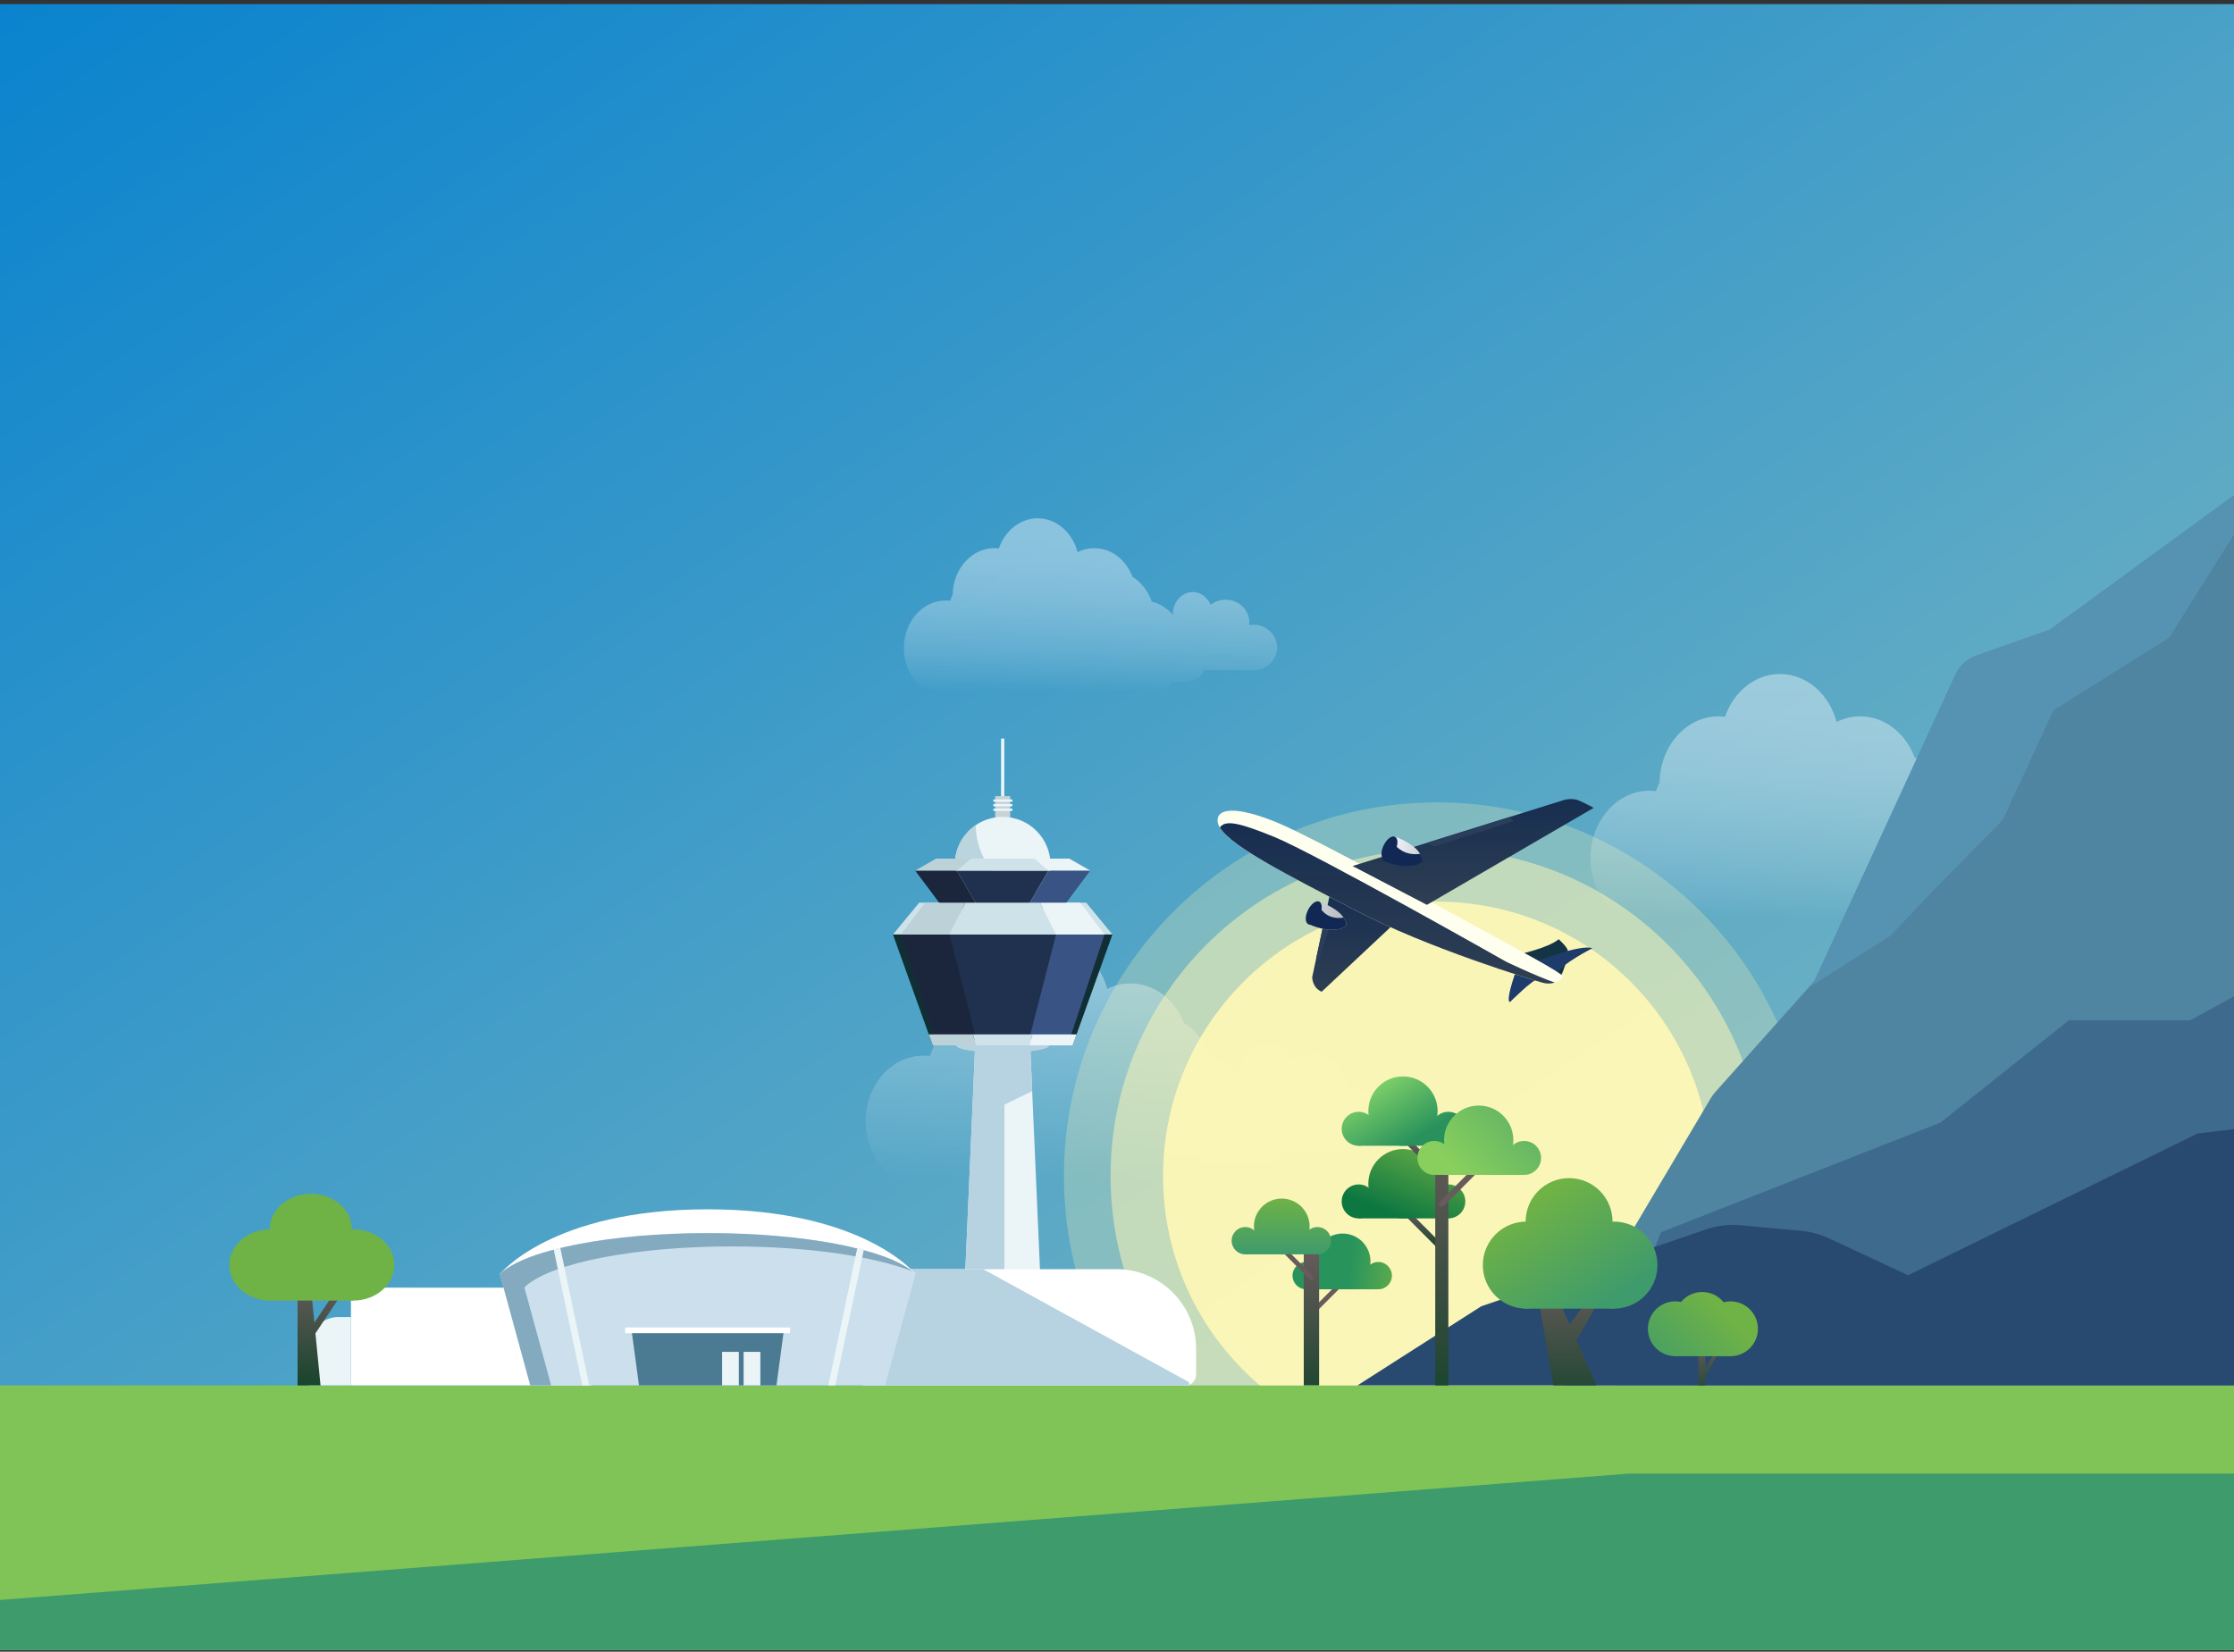 <svg width="380" height="281" viewBox="0 0 380 281" fill="none" xmlns="http://www.w3.org/2000/svg">
<rect x="0" y="0" width="380" height="281" fill="#333333" stroke="none"/>
<g clip-path="url(#clip0_4457_4693)">
<path d="M380 0.696H0V280.696H380V0.696Z" fill="url(#paint0_linear_4457_4693)"/>
<rect y="235.696" width="380" height="65" fill="#80C457"/>
<path d="M0 272.196L277.083 250.696H380V300.696H0V272.196Z" fill="#3E9B6B"/>
<g clip-path="url(#clip1_4457_4693)">
<path opacity="0.4" d="M229.937 185.26C229.597 185.26 229.271 185.292 228.945 185.347C228.973 185.141 228.987 184.93 228.987 184.715C228.987 181.772 226.473 179.382 223.376 179.382C222.027 179.382 220.792 179.835 219.829 180.586C219.058 178.815 217.452 177.592 215.59 177.592C212.979 177.592 210.868 179.977 210.864 182.921C209.533 181.396 207.813 180.298 205.89 179.835C205.037 177.345 203.422 175.294 201.357 174.045C199.843 170.08 196.352 167.306 192.287 167.306C190.887 167.306 189.548 167.636 188.341 168.231C187.116 163.649 183.349 160.307 178.894 160.307C174.719 160.307 171.154 163.232 169.709 167.37C169.36 167.329 169.002 167.306 168.645 167.306C163.263 167.306 158.886 172.172 158.78 178.224C158.551 178.686 158.344 179.163 158.175 179.661C157.821 179.616 157.468 179.593 157.11 179.593C151.66 179.593 147.241 184.578 147.241 190.735C147.241 196.892 151.66 201.873 157.11 201.873H180.184C180.28 201.873 180.372 201.868 180.468 201.863C180.564 201.863 180.656 201.873 180.752 201.873H203.826C206.574 201.873 209.061 200.605 210.85 198.554C215.025 199.341 218.09 197.537 218.09 196.146C218.09 196.068 218.09 195.999 218.09 195.926H229.932C233.033 195.926 235.543 193.537 235.543 190.593C235.543 187.65 233.029 185.26 229.932 185.26H229.937Z" fill="url(#paint1_linear_4457_4693)"/>
<path opacity="0.4" d="M354.748 140.354C354.402 140.354 354.071 140.386 353.741 140.442C353.769 140.229 353.785 140.013 353.785 139.792C353.785 136.759 351.223 134.303 348.072 134.303C346.7 134.303 345.443 134.768 344.46 135.543C343.673 133.717 342.041 132.461 340.144 132.461C337.486 132.461 335.334 134.917 335.334 137.946C333.978 136.377 332.227 135.246 330.27 134.768C329.399 132.204 327.756 130.094 325.656 128.806C324.116 124.725 320.56 121.869 316.418 121.869C314.99 121.869 313.63 122.21 312.4 122.823C311.151 118.105 307.316 114.666 302.777 114.666C298.525 114.666 294.893 117.68 293.425 121.937C293.067 121.893 292.705 121.869 292.339 121.869C286.857 121.869 282.397 126.88 282.29 133.107C282.055 133.581 281.848 134.074 281.673 134.588C281.315 134.544 280.953 134.516 280.587 134.516C275.038 134.516 270.539 139.651 270.539 145.987C270.539 152.323 275.038 157.454 280.587 157.454H304.086C304.186 157.454 304.277 157.45 304.377 157.446C304.472 157.446 304.571 157.454 304.667 157.454H328.166C330.966 157.454 333.496 156.146 335.322 154.036C339.575 154.846 342.694 152.989 342.694 151.56C342.694 151.48 342.694 151.408 342.694 151.332H354.752C357.91 151.332 360.468 148.872 360.468 145.843C360.468 142.813 357.91 140.35 354.752 140.35L354.748 140.354Z" fill="url(#paint2_linear_4457_4693)"/>
<path opacity="0.4" d="M213.192 106.291C212.948 106.291 212.714 106.313 212.481 106.352C212.498 106.201 212.509 106.05 212.509 105.894C212.509 103.759 210.7 102.027 208.475 102.027C207.504 102.027 206.621 102.356 205.928 102.898C205.373 101.613 204.218 100.724 202.881 100.724C201.005 100.724 199.485 102.451 199.485 104.592C198.53 103.485 197.293 102.686 195.911 102.351C195.295 100.546 194.135 99.059 192.653 98.148C191.566 95.27 189.057 93.258 186.133 93.258C185.128 93.258 184.163 93.499 183.297 93.929C182.415 90.604 179.707 88.178 176.505 88.178C173.502 88.178 170.939 90.302 169.901 93.303C169.651 93.275 169.39 93.253 169.135 93.253C165.267 93.253 162.12 96.784 162.043 101.171C161.876 101.507 161.732 101.853 161.61 102.217C161.355 102.183 161.105 102.166 160.844 102.166C156.926 102.166 153.752 105.782 153.752 110.253C153.752 114.724 156.926 118.334 160.844 118.334H177.431C177.503 118.334 177.565 118.334 177.637 118.334C177.703 118.334 177.775 118.334 177.842 118.334H194.429C196.405 118.334 198.192 117.412 199.479 115.925C202.481 116.495 204.684 115.187 204.684 114.181C204.684 114.126 204.684 114.075 204.684 114.019H213.197C215.428 114.019 217.232 112.287 217.232 110.152C217.232 108.017 215.428 106.279 213.197 106.279L213.192 106.291Z" fill="url(#paint3_linear_4457_4693)"/>
<path opacity="0.25" d="M180.971 200.078C180.971 235.187 209.393 263.65 244.452 263.65C279.511 263.65 307.929 235.187 307.929 200.078C307.929 164.968 279.511 136.509 244.452 136.509C209.393 136.509 180.971 164.972 180.971 200.078Z" fill="#FFF8B7"/>
<path opacity="0.5" d="M188.906 200.078C188.906 230.797 213.773 255.704 244.452 255.704C275.13 255.704 299.994 230.801 299.994 200.078C299.994 169.355 275.127 144.456 244.452 144.456C213.777 144.456 188.906 169.359 188.906 200.078Z" fill="#FFF8B7"/>
<path d="M197.833 200.078C197.833 225.863 218.701 246.761 244.448 246.761C270.196 246.761 291.064 225.863 291.064 200.078C291.064 174.293 270.192 153.395 244.448 153.395C218.704 153.395 197.833 174.293 197.833 200.078Z" fill="#FFF8B7" fill-opacity="0.9"/>
<path d="M178.454 177.838C178.454 178.243 177.204 178.602 175.277 178.823C173.957 178.98 172.325 179.072 170.554 179.072C168.784 179.072 167.152 178.98 165.832 178.823C163.905 178.602 162.654 178.243 162.654 177.838C162.654 177.432 163.942 177.064 165.919 176.843C167.221 176.691 168.825 176.604 170.554 176.604C172.283 176.604 173.888 176.691 175.19 176.843C177.167 177.064 178.454 177.428 178.454 177.838Z" fill="#C3D1D8"/>
<path d="M177.526 230.234H163.583L164.108 218.242L165.832 178.823L165.919 176.843C167.221 176.691 168.826 176.604 170.555 176.604C172.284 176.604 173.889 176.691 175.19 176.843L175.277 178.823L175.572 185.629L177.526 230.234Z" fill="#EBF4F7"/>
<path d="M170.83 125.649H170.283V137.069H170.83V125.649Z" fill="#EBF7FC"/>
<path d="M171.828 135.448H169.285V140.689H171.828V135.448Z" fill="#C8D3D6"/>
<path d="M181.747 146.068H159.362L155.849 148.172H185.26L181.747 146.068Z" fill="#0C496B"/>
<path d="M185.26 148.172H155.849L161.178 155.517H179.93L185.26 148.172Z" fill="#0C496B"/>
<path d="M178.693 147.118C178.693 148.877 178.137 150.512 177.19 151.842C175.714 153.919 173.295 155.273 170.554 155.273C166.057 155.273 162.415 151.621 162.415 147.118C162.415 144.355 163.785 141.914 165.887 140.44L165.96 140.39C167.266 139.492 168.848 138.967 170.554 138.967C175.051 138.967 178.693 142.619 178.693 147.118Z" fill="#EBF4F7"/>
<path d="M177.19 151.842C175.714 153.919 173.295 155.273 170.554 155.273C166.057 155.273 162.415 151.621 162.415 147.118C162.415 144.355 163.785 141.914 165.887 140.44L165.96 140.39C165.96 140.39 165.593 150.783 177.19 151.842Z" fill="#BAD5DD"/>
<path d="M184.764 153.569H156.35L151.89 158.98H189.22L184.764 153.569Z" fill="#CEE2EA"/>
<path d="M189.22 158.98H151.89L158.654 177.838H182.455L189.22 158.98Z" fill="#122E35"/>
<path d="M174.78 177.838H166.333L161.486 158.98H179.627L174.78 177.838Z" fill="#20314F"/>
<path d="M187.881 158.98L181.605 177.838H174.776L179.627 158.98H187.881Z" fill="#385384"/>
<path d="M153.228 158.98L159.509 177.838H166.333L161.486 158.98H153.228Z" fill="#1B263D"/>
<path d="M174.182 155.273H166.926L162.76 148.117H178.353L174.182 155.273Z" fill="#20314F"/>
<path d="M185.449 148.117L180.05 155.273H174.183L178.353 148.117H185.449Z" fill="#385384"/>
<path d="M155.665 148.117L161.058 155.273H166.926L162.76 148.117H155.665Z" fill="#1B263D"/>
<path d="M176.022 146.068H165.096L162.76 148.117H178.353L176.022 146.068Z" fill="#CEE2EA"/>
<path d="M185.448 148.117L181.889 146.068H176.021L178.353 148.117H185.448Z" fill="#EBF4F7"/>
<path d="M155.665 148.117L159.228 146.068H165.096L162.76 148.117H155.665Z" fill="#BCD1D8"/>
<path d="M174.596 154.564L174.183 155.273H166.926L166.517 154.564H174.596Z" fill="#CEE2EA"/>
<path d="M180.584 154.564L180.05 155.273H174.183L174.596 154.564H180.584Z" fill="#EBF4F7"/>
<path d="M166.926 155.273H161.059L160.53 154.564H166.517L166.926 155.273Z" fill="#BCD1D8"/>
<path d="M176.919 153.569H164.199L161.486 158.98H179.627L176.919 153.569Z" fill="#CEE2EA"/>
<path d="M187.881 158.98L183.743 153.569H176.918L179.627 158.98H187.881Z" fill="#EBF4F7"/>
<path d="M175.277 178.823L175.571 185.629L170.853 187.923V218.242H164.107L165.832 178.823C163.905 178.602 162.654 178.243 162.654 177.838C162.654 177.432 163.942 177.064 165.919 176.843C167.221 176.691 168.825 176.604 170.554 176.604C172.283 176.604 173.888 176.691 175.19 176.843C177.167 177.064 178.454 177.428 178.454 177.838C178.454 178.248 177.204 178.602 175.277 178.823Z" fill="#B7D2E1"/>
<path d="M153.228 158.98L157.375 153.569H164.199L161.486 158.98H153.228Z" fill="#BCD1D8"/>
<path d="M175.617 175.977L175.102 177.838H166.006L165.491 175.977H175.617Z" fill="#CEE2EA"/>
<path d="M183.122 175.977L182.455 177.838H175.102L175.617 175.977H183.122Z" fill="#EBF4F7"/>
<path d="M166.006 177.838H158.654L157.987 175.977H165.491L166.006 177.838Z" fill="#BCD1D8"/>
<path d="M172.209 136.001H168.972V136.392H172.209V136.001Z" fill="#EBF7FC"/>
<path d="M172.209 136.784H168.972V137.175H172.209V136.784Z" fill="#EBF7FC"/>
<path d="M172.209 137.562H168.972V137.953H172.209V137.562Z" fill="#EBF7FC"/>
<path d="M146.744 215.921H189.914C197.391 215.921 203.46 222 203.46 229.488V233.806C203.46 234.91 202.565 235.806 201.46 235.806H146.744V215.921Z" fill="white"/>
<path d="M201.901 235.806C202.315 235.806 202.456 235.254 202.093 235.055L167.333 215.971C167.274 215.938 167.208 215.921 167.141 215.921H147.144C146.923 215.921 146.744 216.1 146.744 216.321V235.406C146.744 235.627 146.923 235.806 147.144 235.806H201.901Z" fill="#B7D2E1"/>
<path d="M85.028 216.768C85.028 216.768 93.775 205.735 120.381 205.735C146.987 205.735 155.733 216.764 155.733 216.764H85.028V216.768Z" fill="white"/>
<path d="M100.695 219.066H59.696V235.806H100.695V219.066Z" fill="white"/>
<path d="M57.567 224.058H59.691V235.806H52.536V229.092C52.536 226.31 54.789 224.054 57.567 224.054V224.058Z" fill="#EBF4F7"/>
<path d="M155.734 216.759L154.147 222.552L150.528 235.801H90.229L86.61 222.552L85.024 216.764C85.139 216.644 85.263 216.529 85.396 216.409C87.084 214.959 90.142 213.656 94.184 212.596C94.552 212.504 94.924 212.408 95.306 212.315C101.84 210.741 110.669 209.778 120.381 209.778C130.093 209.778 139.235 210.777 145.801 212.398C146.183 212.5 146.564 212.592 146.923 212.693C150.795 213.734 153.724 215 155.361 216.414C155.49 216.534 155.619 216.644 155.729 216.759H155.734Z" fill="#CBE0EC"/>
<path d="M89.572 218.684C89.434 218.804 89.314 218.919 89.199 219.039L90.785 224.827L93.784 235.81H90.234L86.615 222.562L85.028 216.773C85.143 216.653 85.267 216.538 85.401 216.419C89.861 212.587 103.836 209.783 120.381 209.783C136.926 209.783 150.615 212.527 155.218 216.299C148.73 213.748 137.413 212.048 124.547 212.048C108.002 212.048 94.027 214.853 89.567 218.684H89.572Z" fill="#84AABF"/>
<path d="M132.061 235.806H108.706L107.492 226.789H133.27L132.061 235.806Z" fill="#4B7A93"/>
<path d="M134.384 225.841H106.338V226.812H134.384V225.841Z" fill="white"/>
<path d="M100.263 235.806H99.072L94.189 212.601L94.161 212.481L95.311 212.306V212.32L100.263 235.806Z" fill="#EBF4F7"/>
<path d="M140.872 235.806L145.806 212.398L145.829 212.306L146.969 212.481L146.928 212.693H146.923L142.058 235.806H140.872Z" fill="#EBF4F7"/>
<path d="M129.337 229.99H126.488V235.696H129.337V229.99Z" fill="#EBF4F7"/>
<path d="M125.674 229.99H122.826V235.696H125.674V229.99Z" fill="#EBF4F7"/>
<path d="M425.168 100.921V268.296H261.993V247.432L273.281 216.722L291.023 186.796C291.221 186.46 291.456 186.142 291.714 185.847L307.578 168.077L308.655 166.871L332.645 114.731C333.33 113.244 334.587 112.097 336.129 111.554L348.711 107.105L385.872 79.969C386.3 79.656 386.765 79.403 387.243 79.224C389.034 78.519 391.087 78.703 392.749 79.79L425.168 100.921Z" fill="#5085A1"/>
<path d="M425.168 144.822L372.559 173.572H351.918L330.067 190.982L282.555 209.626L277.863 220.618H425.168V144.822Z" fill="#3D6A8D"/>
<path d="M251.952 222.234L290.248 209.142C292.121 208.503 294.104 208.264 296.074 208.448L306.419 209.4C308.029 209.547 309.598 209.97 311.066 210.656L324.568 216.948L373.794 192.845L410.346 188.425L425.168 189.386V268.296H221.285L218.045 243.912L251.956 222.234H251.952Z" fill="#294A70"/>
<path d="M387.324 79.213L368.959 108.492L349.294 120.821L340.644 139.493L329.09 151.232L321.569 159.169L307.568 168.049L308.646 166.843L332.662 114.716C333.348 113.229 334.607 112.083 336.15 111.54L348.746 107.093L385.946 79.963C386.375 79.65 386.841 79.397 387.32 79.218L387.324 79.213Z" fill="#5693B3"/>
<path d="M226.264 151.893L223.202 166.256C223.202 166.256 223.208 168.041 224.81 168.718L237.544 156.777L226.264 151.893Z" fill="#172E51"/>
<path d="M226.264 151.893L223.202 166.256C223.202 166.256 223.208 168.041 224.81 168.718L237.544 156.777L226.264 151.893Z" fill="url(#paint4_linear_4457_4693)" fill-opacity="0.1"/>
<path d="M257.961 162.461C257.961 162.461 263.469 161.275 265.123 159.787C265.123 159.787 266.351 160.856 266.635 161.552C266.918 162.242 265.747 166.572 264.878 166.63C264.009 166.688 257.961 162.461 257.961 162.461Z" fill="#143344"/>
<path d="M261.313 163.582C261.313 163.582 268.925 160.553 270.855 161.327C270.855 161.327 265.585 164.001 264.839 165.618C264.093 167.235 261.313 163.575 261.313 163.575V163.582Z" fill="#1D3C6B"/>
<path d="M257.684 165.728C257.684 165.728 256.063 170.29 256.841 170.483C256.841 170.483 260.766 166.553 261.558 166.617L257.691 165.734L257.684 165.728Z" fill="#1D3C6B"/>
<path d="M207.103 139.656C207.019 137.556 210.127 137.04 217.141 139.895C224.154 142.749 256.667 160.689 256.667 160.689C256.667 160.689 265.624 165.477 265.798 166.056C265.965 166.636 264.189 167.68 262.459 167.203C260.728 166.727 242.885 161.346 230.428 154.806C217.971 148.265 207.231 143.014 207.103 139.656Z" fill="#FEFFEF"/>
<path d="M230.067 147.337L265.997 136.112C265.997 136.112 267.394 135.668 268.61 136.203C269.826 136.737 271.074 137.44 271.074 137.44L242.711 153.936L230.067 147.331V147.337Z" fill="#172E51"/>
<path d="M230.067 147.337L265.997 136.112C265.997 136.112 267.394 135.668 268.61 136.203C269.826 136.737 271.074 137.44 271.074 137.44L242.711 153.936L230.067 147.331V147.337Z" fill="url(#paint5_linear_4457_4693)" fill-opacity="0.1"/>
<path d="M223.871 163.099L224.418 163.195L226.632 156.03L225.428 155.817L223.871 163.099Z" fill="#2A3E5C"/>
<path d="M264.447 167.165C263.868 167.345 263.166 167.397 262.465 167.203C260.728 166.72 242.891 161.346 230.428 154.806C219.296 148.955 209.535 144.135 207.495 140.778C208.441 139.399 210.938 140.024 216.69 142.356C223.71 145.211 256.178 163.608 256.178 163.608C256.178 163.608 260.978 165.934 264.447 167.158V167.165Z" fill="#172E51"/>
<path d="M264.447 167.165C263.868 167.345 263.166 167.397 262.465 167.203C260.728 166.72 242.891 161.346 230.428 154.806C219.296 148.955 209.535 144.135 207.495 140.778C208.441 139.399 210.938 140.024 216.69 142.356C223.71 145.211 256.178 163.608 256.178 163.608C256.178 163.608 260.978 165.934 264.447 167.158V167.165Z" fill="url(#paint6_linear_4457_4693)" fill-opacity="0.1"/>
<path d="M237.229 142.311C237.229 142.311 240.292 143.355 241.424 145.069C242.003 146.055 241.92 146.287 241.855 146.422C241.791 146.558 239.957 148.162 235.389 146.152L237.235 142.311H237.229Z" fill="url(#paint7_linear_4457_4693)"/>
<path d="M237.319 144.754C237.842 143.699 237.829 142.626 237.291 142.359C236.753 142.092 235.893 142.731 235.37 143.786C234.848 144.841 234.86 145.913 235.398 146.18C235.936 146.448 236.796 145.809 237.319 144.754Z" fill="#112855"/>
<path d="M228.973 157.454C228.909 157.589 227.082 159.194 222.507 157.183L223.369 155.386L224.347 153.349C224.347 153.349 227.416 154.387 228.542 156.107C229.121 157.087 229.038 157.325 228.973 157.46V157.454Z" fill="url(#paint8_linear_4457_4693)"/>
<path d="M228.973 157.454C228.909 157.589 227.082 159.194 222.507 157.183L223.369 155.385L224.746 154.715C224.746 154.715 225.814 156.526 228.542 156.107C229.121 157.087 229.038 157.325 228.973 157.46V157.454Z" fill="#112855"/>
<path d="M241.932 146.616C241.868 146.751 239.642 148.343 235.067 146.332L236.328 144.547L237.409 143.877C237.409 143.877 238.831 145.675 241.553 145.256C242.132 146.236 241.997 146.487 241.926 146.622L241.932 146.616Z" fill="#112855"/>
<path d="M224.438 155.788C224.961 154.733 224.949 153.661 224.411 153.394C223.873 153.126 223.013 153.765 222.49 154.82C221.967 155.875 221.98 156.947 222.518 157.215C223.056 157.482 223.915 156.843 224.438 155.788Z" fill="#112855"/>
<path d="M242.646 143.413L243.94 144.019L257.491 139.689L256.719 139.012L242.646 143.413Z" fill="#2A3E5C"/>
<path d="M264.231 235.696H271.556L265.035 220.949H261.695L264.231 235.696Z" fill="url(#paint9_linear_4457_4693)"/>
<path d="M266.201 226.442L266.625 230.646L274.008 217.836L272.903 217.191L266.201 226.442Z" fill="url(#paint10_linear_4457_4693)"/>
<path d="M274.542 222.63C278.623 222.63 281.931 219.317 281.931 215.23C281.931 211.143 278.623 207.83 274.542 207.83C270.461 207.83 267.153 211.143 267.153 215.23C267.153 219.317 270.461 222.63 274.542 222.63Z" fill="url(#paint11_linear_4457_4693)"/>
<path d="M259.615 222.63C263.696 222.63 267.004 219.317 267.004 215.23C267.004 211.143 263.696 207.83 259.615 207.83C255.534 207.83 252.226 211.143 252.226 215.23C252.226 219.317 255.534 222.63 259.615 222.63Z" fill="url(#paint12_linear_4457_4693)"/>
<path d="M266.9 215.23C270.981 215.23 274.289 211.917 274.289 207.83C274.289 203.743 270.981 200.43 266.9 200.43C262.819 200.43 259.511 203.743 259.511 207.83C259.511 211.917 262.819 215.23 266.9 215.23Z" fill="url(#paint13_linear_4457_4693)"/>
<path d="M274.542 215.23H259.263V222.63H274.542V215.23Z" fill="url(#paint14_linear_4457_4693)"/>
<path d="M290.074 229.945H288.891V235.696H290.074V229.945Z" fill="url(#paint15_linear_4457_4693)"/>
<path d="M293.276 228.507L292.764 228.21L289.348 234.135L289.86 234.431L293.276 228.507Z" fill="url(#paint16_linear_4457_4693)"/>
<path d="M294.366 230.722C296.937 230.722 299.022 228.635 299.022 226.06C299.022 223.485 296.937 221.397 294.366 221.397C291.795 221.397 289.71 223.485 289.71 226.06C289.71 228.635 291.795 230.722 294.366 230.722Z" fill="url(#paint17_linear_4457_4693)"/>
<path d="M284.96 230.722C287.531 230.722 289.616 228.635 289.616 226.06C289.616 223.485 287.531 221.397 284.96 221.397C282.389 221.397 280.304 223.485 280.304 226.06C280.304 228.635 282.389 230.722 284.96 230.722Z" fill="url(#paint18_linear_4457_4693)"/>
<path d="M289.548 229.128C292.119 229.128 294.204 227.04 294.204 224.465C294.204 221.89 292.119 219.803 289.548 219.803C286.976 219.803 284.892 221.89 284.892 224.465C284.892 227.04 286.976 229.128 289.548 229.128Z" fill="url(#paint19_linear_4457_4693)"/>
<path d="M294.361 226.059H284.735V230.722H294.361V226.059Z" fill="url(#paint20_linear_4457_4693)"/>
<path d="M245.248 212.863C245.122 212.863 244.991 212.814 244.894 212.716L238.379 206.192C238.184 205.997 238.184 205.679 238.379 205.483C238.574 205.288 238.892 205.288 239.087 205.483L245.602 212.007C245.797 212.203 245.797 212.521 245.602 212.716C245.504 212.814 245.374 212.863 245.248 212.863Z" fill="url(#paint21_linear_4457_4693)"/>
<path d="M249.248 204.391C249.248 205.988 247.954 207.28 246.359 207.28C244.764 207.28 243.474 205.984 243.474 204.391C243.474 202.798 244.768 201.502 246.359 201.502C247.95 201.502 249.248 202.798 249.248 204.391Z" fill="url(#paint22_linear_4457_4693)"/>
<path d="M233.988 204.391C233.988 205.988 232.694 207.28 231.103 207.28C229.512 207.28 228.218 205.984 228.218 204.391C228.218 202.798 229.512 201.502 231.103 201.502C232.694 201.502 233.988 202.798 233.988 204.391Z" fill="url(#paint23_linear_4457_4693)"/>
<path d="M244.536 201.384C244.536 204.64 241.899 207.284 238.644 207.284C235.388 207.284 232.751 204.644 232.751 201.384C232.751 198.124 235.388 195.483 238.644 195.483C241.899 195.483 244.536 198.124 244.536 201.384Z" fill="url(#paint24_linear_4457_4693)"/>
<path d="M246.363 204.391H231.103V207.28H246.363V204.391Z" fill="url(#paint25_linear_4457_4693)"/>
<path d="M246.363 193.286H244.133V235.696H246.363V193.286Z" fill="url(#paint26_linear_4457_4693)"/>
<path d="M245.097 200.361C244.967 200.361 244.841 200.312 244.743 200.214L238.379 193.841C238.184 193.645 238.184 193.327 238.379 193.132C238.574 192.936 238.892 192.936 239.087 193.132L245.451 199.505C245.647 199.701 245.647 200.018 245.451 200.214C245.354 200.312 245.223 200.361 245.097 200.361Z" fill="#575752"/>
<path d="M249.248 192.035C249.248 193.633 247.954 194.925 246.359 194.925C244.764 194.925 243.474 193.629 243.474 192.035C243.474 190.442 244.768 189.146 246.359 189.146C247.95 189.146 249.248 190.442 249.248 192.035Z" fill="url(#paint27_linear_4457_4693)"/>
<path d="M233.988 192.035C233.988 193.633 232.694 194.925 231.103 194.925C229.512 194.925 228.218 193.629 228.218 192.035C228.218 190.442 229.512 189.146 231.103 189.146C232.694 189.146 233.988 190.442 233.988 192.035Z" fill="url(#paint28_linear_4457_4693)"/>
<path d="M244.536 189.028C244.536 192.288 241.899 194.929 238.644 194.929C235.388 194.929 232.751 192.288 232.751 189.028C232.751 185.768 235.388 183.127 238.644 183.127C241.899 183.127 244.536 185.768 244.536 189.028Z" fill="url(#paint29_linear_4457_4693)"/>
<path d="M246.363 192.035H231.103V194.925H246.363V192.035Z" fill="url(#paint30_linear_4457_4693)"/>
<path d="M245.248 205.316C245.122 205.316 244.992 205.267 244.894 205.169C244.699 204.974 244.699 204.656 244.894 204.46L251.258 198.087C251.454 197.891 251.771 197.891 251.966 198.087C252.162 198.282 252.162 198.6 251.966 198.796L245.602 205.169C245.504 205.267 245.374 205.316 245.248 205.316Z" fill="#675B5B"/>
<path d="M262.131 196.995C262.131 198.592 260.837 199.884 259.246 199.884C257.655 199.884 256.361 198.592 256.361 196.995C256.361 195.397 257.655 194.105 259.246 194.105C260.837 194.105 262.131 195.401 262.131 196.995Z" fill="url(#paint31_linear_4457_4693)"/>
<path d="M246.867 196.995C246.867 198.592 245.573 199.884 243.982 199.884C242.391 199.884 241.097 198.592 241.097 196.995C241.097 195.397 242.391 194.105 243.982 194.105C245.573 194.105 246.867 195.401 246.867 196.995Z" fill="url(#paint32_linear_4457_4693)"/>
<path d="M257.419 193.983C257.419 197.243 254.782 199.884 251.527 199.884C248.271 199.884 245.634 197.243 245.634 193.983C245.634 190.723 248.271 188.083 251.527 188.083C254.782 188.083 257.419 190.723 257.419 193.983Z" fill="url(#paint33_linear_4457_4693)"/>
<path d="M259.242 196.995H243.982V199.884H259.242V196.995Z" fill="url(#paint34_linear_4457_4693)"/>
<path d="M223.071 223.829C223.173 223.829 223.278 223.788 223.356 223.711L228.593 218.466C228.751 218.307 228.751 218.054 228.593 217.896C228.434 217.737 228.182 217.737 228.023 217.896L222.786 223.14C222.627 223.299 222.627 223.552 222.786 223.711C222.863 223.788 222.969 223.829 223.071 223.829Z" fill="#675B5B"/>
<path d="M219.856 217.02C219.856 218.303 220.894 219.342 222.175 219.342C223.457 219.342 224.495 218.303 224.495 217.02C224.495 215.736 223.457 214.697 222.175 214.697C220.894 214.697 219.856 215.736 219.856 217.02Z" fill="url(#paint35_linear_4457_4693)"/>
<path d="M232.125 217.02C232.125 218.303 233.162 219.342 234.444 219.342C235.726 219.342 236.764 218.303 236.764 217.02C236.764 215.736 235.726 214.697 234.444 214.697C233.162 214.697 232.125 215.736 232.125 217.02Z" fill="url(#paint36_linear_4457_4693)"/>
<path d="M223.644 214.603C223.644 217.223 225.764 219.346 228.381 219.346C230.997 219.346 233.118 217.223 233.118 214.603C233.118 211.983 230.997 209.86 228.381 209.86C225.764 209.86 223.644 211.983 223.644 214.603Z" fill="url(#paint37_linear_4457_4693)"/>
<path d="M234.444 217.02H222.175V219.342H234.444V217.02Z" fill="url(#paint38_linear_4457_4693)"/>
<path d="M224.377 212.818H221.769V235.696H224.377V212.818Z" fill="url(#paint39_linear_4457_4693)"/>
<path d="M223.071 217.761C223.173 217.761 223.278 217.721 223.356 217.643C223.514 217.484 223.514 217.232 223.356 217.073L218.237 211.95C218.078 211.791 217.826 211.791 217.667 211.95C217.508 212.109 217.508 212.362 217.667 212.521L222.786 217.643C222.863 217.721 222.969 217.761 223.071 217.761Z" fill="#675B5B"/>
<path d="M209.5 211.074C209.5 212.358 210.538 213.397 211.819 213.397C213.101 213.397 214.139 212.358 214.139 211.074C214.139 209.79 213.101 208.751 211.819 208.751C210.538 208.751 209.5 209.79 209.5 211.074Z" fill="url(#paint40_linear_4457_4693)"/>
<path d="M221.769 211.074C221.769 212.358 222.806 213.397 224.088 213.397C225.37 213.397 226.408 212.358 226.408 211.074C226.408 209.79 225.37 208.751 224.088 208.751C222.806 208.751 221.769 209.79 221.769 211.074Z" fill="url(#paint41_linear_4457_4693)"/>
<path d="M213.288 208.654C213.288 211.274 215.408 213.397 218.025 213.397C220.641 213.397 222.762 211.274 222.762 208.654C222.762 206.033 220.641 203.91 218.025 203.91C215.408 203.91 213.288 206.033 213.288 208.654Z" fill="url(#paint42_linear_4457_4693)"/>
<path d="M224.088 211.074H211.819V213.397H224.088V211.074Z" fill="url(#paint43_linear_4457_4693)"/>
<path d="M53.034 220.488H50.617V235.691L54.519 235.691L53.034 220.488Z" fill="url(#paint44_linear_4457_4693)"/>
<path d="M59.585 217.938L58.538 217.414L51.561 227.887L52.607 228.41L59.585 217.938Z" fill="url(#paint45_linear_4457_4693)"/>
<path d="M60.091 221.257C63.95 221.257 67.078 218.547 67.078 215.203C67.078 211.86 63.95 209.149 60.091 209.149C56.233 209.149 53.105 211.86 53.105 215.203C53.105 218.547 56.233 221.257 60.091 221.257Z" fill="url(#paint46_linear_4457_4693)"/>
<path d="M45.986 221.257C49.845 221.257 52.973 218.547 52.973 215.203C52.973 211.86 49.845 209.149 45.986 209.149C42.128 209.149 39 211.86 39 215.203C39 218.547 42.128 221.257 45.986 221.257Z" fill="url(#paint47_linear_4457_4693)"/>
<path d="M52.868 215.203C56.727 215.203 59.855 212.493 59.855 209.149C59.855 205.805 56.727 203.095 52.868 203.095C49.01 203.095 45.882 205.805 45.882 209.149C45.882 212.493 49.01 215.203 52.868 215.203Z" fill="url(#paint48_linear_4457_4693)"/>
<path d="M60.09 215.203H45.653V221.257H60.09V215.203Z" fill="url(#paint49_linear_4457_4693)"/>
</g>
</g>
<defs>
<linearGradient id="paint0_linear_4457_4693" x1="0" y1="0.696" x2="190" y2="280.696" gradientUnits="userSpaceOnUse">
<stop stop-color="#0A83CE"/>
<stop offset="1" stop-color="#6FB2C3"/>
</linearGradient>
<linearGradient id="paint1_linear_4457_4693" x1="191.397" y1="162.088" x2="191.397" y2="200.696" gradientUnits="userSpaceOnUse">
<stop stop-color="white"/>
<stop offset="1" stop-color="white" stop-opacity="0"/>
</linearGradient>
<linearGradient id="paint2_linear_4457_4693" x1="315.499" y1="116.5" x2="315.499" y2="156.247" gradientUnits="userSpaceOnUse">
<stop stop-color="white"/>
<stop offset="0.12" stop-color="white" stop-opacity="0.98"/>
<stop offset="0.24" stop-color="white" stop-opacity="0.93"/>
<stop offset="0.37" stop-color="white" stop-opacity="0.85"/>
<stop offset="0.5" stop-color="white" stop-opacity="0.73"/>
<stop offset="0.63" stop-color="white" stop-opacity="0.58"/>
<stop offset="0.77" stop-color="white" stop-opacity="0.4"/>
<stop offset="0.9" stop-color="white" stop-opacity="0.19"/>
<stop offset="1" stop-color="white" stop-opacity="0"/>
</linearGradient>
<linearGradient id="paint3_linear_4457_4693" x1="185.489" y1="89.48" x2="185.489" y2="117.49" gradientUnits="userSpaceOnUse">
<stop stop-color="white"/>
<stop offset="0.12" stop-color="white" stop-opacity="0.98"/>
<stop offset="0.24" stop-color="white" stop-opacity="0.93"/>
<stop offset="0.37" stop-color="white" stop-opacity="0.85"/>
<stop offset="0.5" stop-color="white" stop-opacity="0.73"/>
<stop offset="0.63" stop-color="white" stop-opacity="0.58"/>
<stop offset="0.77" stop-color="white" stop-opacity="0.4"/>
<stop offset="0.9" stop-color="white" stop-opacity="0.19"/>
<stop offset="1" stop-color="white" stop-opacity="0"/>
</linearGradient>
<linearGradient id="paint4_linear_4457_4693" x1="230.373" y1="151.893" x2="230.373" y2="168.718" gradientUnits="userSpaceOnUse">
<stop stop-color="#FFD561" stop-opacity="0"/>
<stop offset="1" stop-color="#FFD561"/>
</linearGradient>
<linearGradient id="paint5_linear_4457_4693" x1="250.571" y1="135.939" x2="250.571" y2="153.936" gradientUnits="userSpaceOnUse">
<stop stop-color="#FFD561" stop-opacity="0"/>
<stop offset="1" stop-color="#FFD561"/>
</linearGradient>
<linearGradient id="paint6_linear_4457_4693" x1="235.971" y1="140.053" x2="235.971" y2="167.326" gradientUnits="userSpaceOnUse">
<stop stop-color="#FFD561" stop-opacity="0"/>
<stop offset="1" stop-color="#FFD561"/>
</linearGradient>
<linearGradient id="paint7_linear_4457_4693" x1="235.961" y1="143.456" x2="241.825" y2="146.032" gradientUnits="userSpaceOnUse">
<stop stop-color="#F2F6FC"/>
<stop offset="0.35" stop-color="#E7EBF1"/>
<stop offset="0.84" stop-color="#D2D6DB"/>
</linearGradient>
<linearGradient id="paint8_linear_4457_4693" x1="222.488" y1="155.147" x2="229.058" y2="156.747" gradientUnits="userSpaceOnUse">
<stop stop-color="#D2D6DB"/>
<stop offset="0.43" stop-color="#C7CBD0"/>
<stop offset="0.84" stop-color="#B9BDC1"/>
</linearGradient>
<linearGradient id="paint9_linear_4457_4693" x1="267.852" y1="217.191" x2="267.852" y2="239.54" gradientUnits="userSpaceOnUse">
<stop stop-color="#675B5B"/>
<stop offset="1" stop-color="#18442D"/>
</linearGradient>
<linearGradient id="paint10_linear_4457_4693" x1="267.852" y1="217.191" x2="267.852" y2="239.54" gradientUnits="userSpaceOnUse">
<stop stop-color="#675B5B"/>
<stop offset="1" stop-color="#18442D"/>
</linearGradient>
<linearGradient id="paint11_linear_4457_4693" x1="267.079" y1="200.43" x2="278.582" y2="218.174" gradientUnits="userSpaceOnUse">
<stop stop-color="#6FB246"/>
<stop offset="1" stop-color="#3E9B6B"/>
</linearGradient>
<linearGradient id="paint12_linear_4457_4693" x1="267.079" y1="200.43" x2="278.582" y2="218.174" gradientUnits="userSpaceOnUse">
<stop stop-color="#6FB246"/>
<stop offset="1" stop-color="#3E9B6B"/>
</linearGradient>
<linearGradient id="paint13_linear_4457_4693" x1="267.079" y1="200.43" x2="278.582" y2="218.174" gradientUnits="userSpaceOnUse">
<stop stop-color="#6FB246"/>
<stop offset="1" stop-color="#3E9B6B"/>
</linearGradient>
<linearGradient id="paint14_linear_4457_4693" x1="267.079" y1="200.43" x2="278.582" y2="218.174" gradientUnits="userSpaceOnUse">
<stop stop-color="#6FB246"/>
<stop offset="1" stop-color="#3E9B6B"/>
</linearGradient>
<linearGradient id="paint15_linear_4457_4693" x1="291.084" y1="228.21" x2="291.084" y2="238.54" gradientUnits="userSpaceOnUse">
<stop stop-color="#675B5B"/>
<stop offset="1" stop-color="#18442D"/>
</linearGradient>
<linearGradient id="paint16_linear_4457_4693" x1="291.084" y1="228.21" x2="291.084" y2="238.54" gradientUnits="userSpaceOnUse">
<stop stop-color="#675B5B"/>
<stop offset="1" stop-color="#18442D"/>
</linearGradient>
<linearGradient id="paint17_linear_4457_4693" x1="289.663" y1="219.803" x2="277.407" y2="232.041" gradientUnits="userSpaceOnUse">
<stop stop-color="#6FB246"/>
<stop offset="1" stop-color="#3E9B6B"/>
</linearGradient>
<linearGradient id="paint18_linear_4457_4693" x1="289.663" y1="219.803" x2="277.407" y2="232.041" gradientUnits="userSpaceOnUse">
<stop stop-color="#6FB246"/>
<stop offset="1" stop-color="#3E9B6B"/>
</linearGradient>
<linearGradient id="paint19_linear_4457_4693" x1="289.663" y1="219.803" x2="277.407" y2="232.041" gradientUnits="userSpaceOnUse">
<stop stop-color="#6FB246"/>
<stop offset="1" stop-color="#3E9B6B"/>
</linearGradient>
<linearGradient id="paint20_linear_4457_4693" x1="289.663" y1="219.803" x2="277.407" y2="232.041" gradientUnits="userSpaceOnUse">
<stop stop-color="#6FB246"/>
<stop offset="1" stop-color="#3E9B6B"/>
</linearGradient>
<linearGradient id="paint21_linear_4457_4693" x1="241.99" y1="205.336" x2="241.99" y2="212.863" gradientUnits="userSpaceOnUse">
<stop stop-color="#675B5B"/>
<stop offset="1" stop-color="#18442D"/>
</linearGradient>
<linearGradient id="paint22_linear_4457_4693" x1="244.292" y1="193.315" x2="238.719" y2="207.279" gradientUnits="userSpaceOnUse">
<stop stop-color="#6FB246"/>
<stop offset="1" stop-color="#0D7741"/>
</linearGradient>
<linearGradient id="paint23_linear_4457_4693" x1="244.292" y1="193.315" x2="238.719" y2="207.279" gradientUnits="userSpaceOnUse">
<stop stop-color="#6FB246"/>
<stop offset="1" stop-color="#0D7741"/>
</linearGradient>
<linearGradient id="paint24_linear_4457_4693" x1="244.292" y1="193.315" x2="238.719" y2="207.279" gradientUnits="userSpaceOnUse">
<stop stop-color="#6FB246"/>
<stop offset="1" stop-color="#0D7741"/>
</linearGradient>
<linearGradient id="paint25_linear_4457_4693" x1="244.292" y1="193.315" x2="238.719" y2="207.279" gradientUnits="userSpaceOnUse">
<stop stop-color="#6FB246"/>
<stop offset="1" stop-color="#0D7741"/>
</linearGradient>
<linearGradient id="paint26_linear_4457_4693" x1="245.248" y1="193.286" x2="245.248" y2="238.467" gradientUnits="userSpaceOnUse">
<stop stop-color="#675B5B"/>
<stop offset="1" stop-color="#18442D"/>
</linearGradient>
<linearGradient id="paint27_linear_4457_4693" x1="230.863" y1="181.905" x2="238.75" y2="194.919" gradientUnits="userSpaceOnUse">
<stop stop-color="#9BE56D"/>
<stop offset="1" stop-color="#29925C"/>
</linearGradient>
<linearGradient id="paint28_linear_4457_4693" x1="230.863" y1="181.905" x2="238.75" y2="194.919" gradientUnits="userSpaceOnUse">
<stop stop-color="#9BE56D"/>
<stop offset="1" stop-color="#29925C"/>
</linearGradient>
<linearGradient id="paint29_linear_4457_4693" x1="230.863" y1="181.905" x2="238.75" y2="194.919" gradientUnits="userSpaceOnUse">
<stop stop-color="#9BE56D"/>
<stop offset="1" stop-color="#29925C"/>
</linearGradient>
<linearGradient id="paint30_linear_4457_4693" x1="230.863" y1="181.905" x2="238.75" y2="194.919" gradientUnits="userSpaceOnUse">
<stop stop-color="#9BE56D"/>
<stop offset="1" stop-color="#29925C"/>
</linearGradient>
<linearGradient id="paint31_linear_4457_4693" x1="268.707" y1="180.071" x2="247.52" y2="198.99" gradientUnits="userSpaceOnUse">
<stop stop-color="#3E9B6B"/>
<stop offset="1" stop-color="#88CF5D"/>
</linearGradient>
<linearGradient id="paint32_linear_4457_4693" x1="268.707" y1="180.071" x2="247.52" y2="198.99" gradientUnits="userSpaceOnUse">
<stop stop-color="#3E9B6B"/>
<stop offset="1" stop-color="#88CF5D"/>
</linearGradient>
<linearGradient id="paint33_linear_4457_4693" x1="268.707" y1="180.071" x2="247.52" y2="198.99" gradientUnits="userSpaceOnUse">
<stop stop-color="#3E9B6B"/>
<stop offset="1" stop-color="#88CF5D"/>
</linearGradient>
<linearGradient id="paint34_linear_4457_4693" x1="268.707" y1="180.071" x2="247.52" y2="198.99" gradientUnits="userSpaceOnUse">
<stop stop-color="#3E9B6B"/>
<stop offset="1" stop-color="#88CF5D"/>
</linearGradient>
<linearGradient id="paint35_linear_4457_4693" x1="239.816" y1="217.358" x2="229.642" y2="216.139" gradientUnits="userSpaceOnUse">
<stop stop-color="#6FB246"/>
<stop offset="1" stop-color="#28945C"/>
</linearGradient>
<linearGradient id="paint36_linear_4457_4693" x1="239.816" y1="217.358" x2="229.642" y2="216.139" gradientUnits="userSpaceOnUse">
<stop stop-color="#6FB246"/>
<stop offset="1" stop-color="#28945C"/>
</linearGradient>
<linearGradient id="paint37_linear_4457_4693" x1="239.816" y1="217.358" x2="229.642" y2="216.139" gradientUnits="userSpaceOnUse">
<stop stop-color="#6FB246"/>
<stop offset="1" stop-color="#28945C"/>
</linearGradient>
<linearGradient id="paint38_linear_4457_4693" x1="239.816" y1="217.358" x2="229.642" y2="216.139" gradientUnits="userSpaceOnUse">
<stop stop-color="#6FB246"/>
<stop offset="1" stop-color="#28945C"/>
</linearGradient>
<linearGradient id="paint39_linear_4457_4693" x1="223.073" y1="212.818" x2="223.073" y2="238.752" gradientUnits="userSpaceOnUse">
<stop stop-color="#675B5B"/>
<stop offset="1" stop-color="#18442D"/>
</linearGradient>
<linearGradient id="paint40_linear_4457_4693" x1="217.954" y1="203.91" x2="217.954" y2="213.397" gradientUnits="userSpaceOnUse">
<stop stop-color="#6FB246"/>
<stop offset="1" stop-color="#3E9B6B"/>
</linearGradient>
<linearGradient id="paint41_linear_4457_4693" x1="217.954" y1="203.91" x2="217.954" y2="213.397" gradientUnits="userSpaceOnUse">
<stop stop-color="#6FB246"/>
<stop offset="1" stop-color="#3E9B6B"/>
</linearGradient>
<linearGradient id="paint42_linear_4457_4693" x1="217.954" y1="203.91" x2="217.954" y2="213.397" gradientUnits="userSpaceOnUse">
<stop stop-color="#6FB246"/>
<stop offset="1" stop-color="#3E9B6B"/>
</linearGradient>
<linearGradient id="paint43_linear_4457_4693" x1="217.954" y1="203.91" x2="217.954" y2="213.397" gradientUnits="userSpaceOnUse">
<stop stop-color="#6FB246"/>
<stop offset="1" stop-color="#3E9B6B"/>
</linearGradient>
<linearGradient id="paint44_linear_4457_4693" x1="55.101" y1="217.414" x2="55.101" y2="235.691" gradientUnits="userSpaceOnUse">
<stop stop-color="#675B5B"/>
<stop offset="1" stop-color="#18442D"/>
</linearGradient>
<linearGradient id="paint45_linear_4457_4693" x1="55.101" y1="217.414" x2="55.101" y2="235.691" gradientUnits="userSpaceOnUse">
<stop stop-color="#675B5B"/>
<stop offset="1" stop-color="#18442D"/>
</linearGradient>
<linearGradient id="paint46_linear_4457_4693" x1="28.654" y1="224.285" x2="58.467" y2="206.071" gradientUnits="userSpaceOnUse">
<stop stop-color="#6FB246"/>
</linearGradient>
<linearGradient id="paint47_linear_4457_4693" x1="28.654" y1="224.285" x2="58.467" y2="206.071" gradientUnits="userSpaceOnUse">
<stop stop-color="#6FB246"/>
</linearGradient>
<linearGradient id="paint48_linear_4457_4693" x1="28.654" y1="224.285" x2="58.467" y2="206.071" gradientUnits="userSpaceOnUse">
<stop stop-color="#6FB246"/>
</linearGradient>
<linearGradient id="paint49_linear_4457_4693" x1="28.654" y1="224.285" x2="58.467" y2="206.071" gradientUnits="userSpaceOnUse">
<stop stop-color="#6FB246"/>
</linearGradient>
<clipPath id="clip0_4457_4693">
<rect width="380" height="280" fill="white" transform="translate(0 0.696)"/>
</clipPath>
<clipPath id="clip1_4457_4693">
<rect width="341" height="152" fill="white" transform="translate(39 83.696)"/>
</clipPath>
</defs>
</svg>
